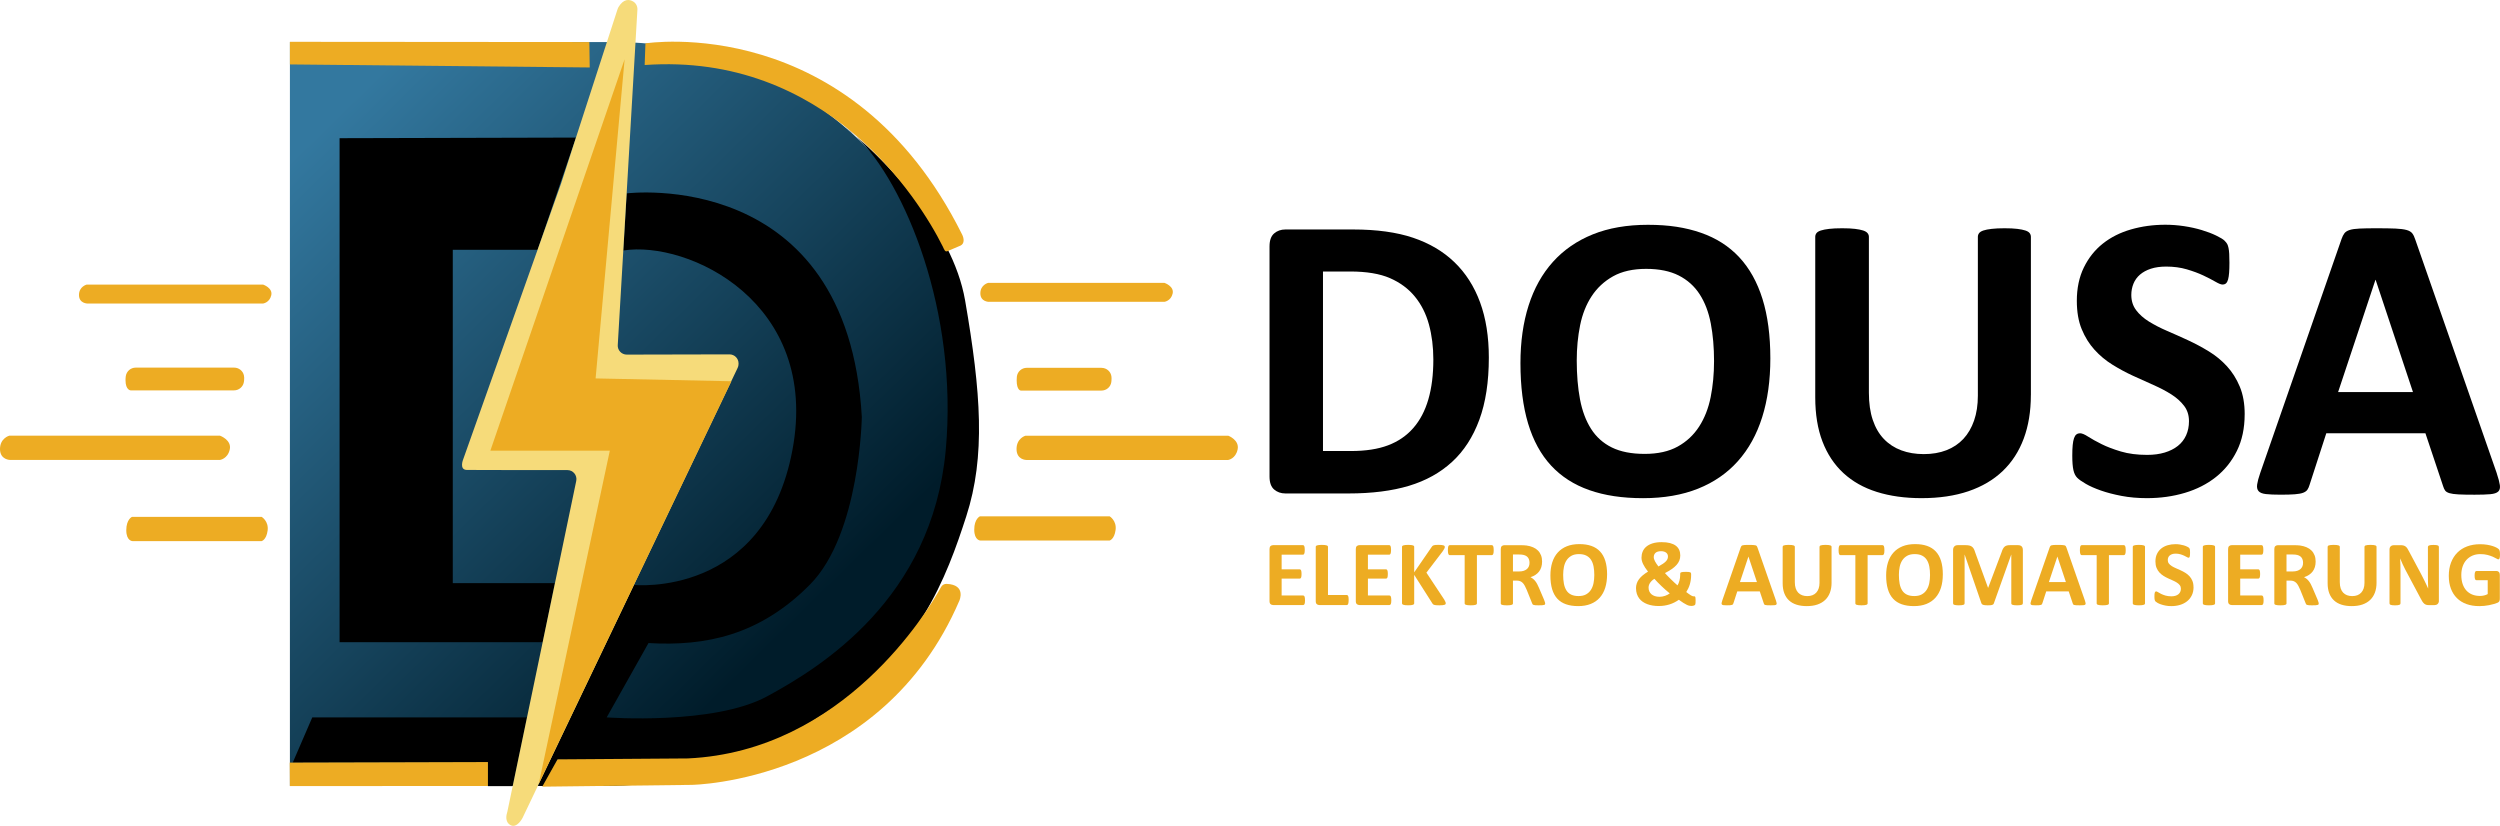 <?xml version="1.0" encoding="UTF-8"?>
<svg id="Ebene_2" data-name="Ebene 2" xmlns="http://www.w3.org/2000/svg" xmlns:xlink="http://www.w3.org/1999/xlink" viewBox="0 0 1461.41 482.76">
  <defs>
    <style>
      .cls-1 {
        fill: #f6db7a;
      }

      .cls-2 {
        fill: url(#Unbenannter_Verlauf_70);
      }

      .cls-3 {
        fill: #edac23;
      }
    </style>
    <linearGradient id="Unbenannter_Verlauf_70" data-name="Unbenannter Verlauf 70" x1="166.14" y1="97.09" x2="445.58" y2="382.62" gradientUnits="userSpaceOnUse">
      <stop offset="0" stop-color="#33789f"/>
      <stop offset="1" stop-color="#001c2a"/>
    </linearGradient>
  </defs>
  <g id="Ebene_1-2" data-name="Ebene 1">
    <g>
      <g>
        <path class="cls-2" d="M169.47,24.58h189.8c114.41,0,207.29,92.89,207.29,207.29v14.93c0,117.34-95.27,212.61-212.61,212.61h-184.48V24.58h0Z"/>
        <g>
          <g>
            <path class="cls-3" d="M578.07,176.44h102.59s3.82-.5,4.82-4.82c1-4.32-4.77-6.26-4.77-6.26h-103.09s-4.54,1.11-4.54,6.1,4.99,4.99,4.99,4.99Z"/>
            <path class="cls-3" d="M643.92,215.01h-43.7c-3,0-5.51,2.26-5.81,5.25-.06.62-.1,1.31-.1,2.07,0,5.99,2.46,5.99,2.46,5.99h47.09c2.89,0,5.39-2.1,5.77-4.96.04-.26.07-.53.09-.82.08-.86.07-1.64,0-2.35-.31-2.95-2.84-5.16-5.8-5.16Z"/>
            <path class="cls-3" d="M718,254.7h-118.54s-5.23,1.42-5.23,7.8,5.74,6.38,5.74,6.38h117.96s4.4-.64,5.54-6.17c1.15-5.53-5.48-8.02-5.48-8.02Z"/>
            <path class="cls-3" d="M648.63,301.81h-75.78s-3.34,1.42-3.34,7.8,3.67,6.38,3.67,6.38h75.41s2.81-.64,3.54-6.17c.73-5.53-3.5-8.02-3.5-8.02Z"/>
            <path class="cls-3" d="M152.94,302.14h-75.78s-3.34,1.42-3.34,7.8,3.67,6.38,3.67,6.38h75.41s2.81-.64,3.54-6.17c.73-5.53-3.5-8.02-3.5-8.02Z"/>
            <path class="cls-3" d="M134.32,262.71c1.19-5.53-5.7-8.02-5.7-8.02H5.43s-5.43,1.42-5.43,7.8,5.96,6.38,5.96,6.38h122.6s4.57-.64,5.76-6.17Z"/>
            <path class="cls-3" d="M153.8,166.35H50.71s-4.54,1.11-4.54,6.1,4.99,4.99,4.99,4.99h102.59s3.82-.5,4.82-4.82c1-4.32-4.77-6.26-4.77-6.26Z"/>
            <path class="cls-3" d="M136.79,228.2c2.81,0,5.24-1.99,5.75-4.76.06-.32.11-.66.15-1.03.13-1.11.07-2.08-.1-2.93-.55-2.69-2.97-4.58-5.72-4.58h-57.55c-2.9,0-5.37,2.12-5.79,4.99-.1.68-.16,1.46-.16,2.33,0,5.99,3.08,5.99,3.08,5.99h60.34Z"/>
          </g>
          <g>
            <polygon points="324.32 340.88 264.68 340.88 264.68 146.01 314.26 146.01 336.68 80.42 198.51 80.78 198.51 375.41 317.23 375.41 324.32 340.88"/>
            <path d="M564.16,175.61c-7.42-42.95-47.61-81.88-63.6-95.9,28.45,27.42,59.69,102.52,52.29,183.36-7.98,87.13-73.16,127.03-104.42,143.99-31.26,16.96-93.78,12.3-93.78,12.3l24.44-43.45c33.59,2,65.18-4.66,94.44-34.25s30.26-97.93,30.26-97.93c-8.31-146.82-137.42-130.69-137.42-130.69l-2,33.39c37.66-5.96,115.14,30.07,98.85,116.69-16.29,86.63-92.61,78.81-92.61,78.81l-48.77,101.98-7.48,15.52h3.02l8.54-15.52c77.68,4.6,104.22,5.38,157.43-27.55,53.21-32.92,70.17-79.48,81.5-114.56,11.33-35.08,8.62-72.33-.69-126.2Z"/>
            <path d="M500.57,79.7c-2.21-2.13-4.41-3.99-6.57-5.52,0,0,2.5,1.96,6.57,5.52Z"/>
            <polygon points="171.1 445.85 285.22 445.48 285.22 459.53 299.67 459.53 308.03 419.35 182.55 419.35 171.1 445.85"/>
          </g>
          <g>
            <path class="cls-3" d="M553.36,341.31c-1.35-.06-2.62.67-3.27,1.86-7.42,13.6-56.87,95.97-148.01,100.18l-76.15.55-8.95,15.96,87.34-1.05s110.85-1.33,156.52-107.74c0,0,4.14-9.26-7.47-9.76Z"/>
            <path class="cls-3" d="M562.42,137.09C497.28,6.17,377.3,25.35,377.3,25.35l-.45,12.66c106.04-7.53,160.07,77.65,174.25,106.08.94,1.88,1.26,3.58,3.11,2.58l7.4-3.16c2.27-1.22,1.95-4.12.81-6.43Z"/>
            <polygon class="cls-3" points="344.51 24.58 169.47 24.44 169.47 37.66 344.73 39.44 344.51 24.58"/>
            <path class="cls-3" d="M169.47,459.52l115.75-.07v-13.97c.36,0-95.72.27-115.86.31"/>
          </g>
          <path class="cls-1" d="M361.12,201.71l11.49-196.05c.11-1.95-.83-3.84-2.52-4.81-2.23-1.28-5.52-1.74-8.57,3.33-.2.33-.35.69-.47,1.05l-33.08,102.1-57.22,161.23s-2.49,6.07,2.16,6.15c3.71.07,43.01.08,58.78.08,3.35,0,5.85,3.08,5.16,6.35l-40.25,193.29c-.04.21-.09.41-.16.61-.34,1.03-1.51,5.29,1.91,7.25,3.91,2.24,7.15-4.24,7.15-4.24l125.71-263.01c.34-.71.52-1.49.52-2.28v-.33c0-2.92-2.37-5.28-5.29-5.28l-60.05.14c-3.04,0-5.46-2.55-5.28-5.59Z"/>
          <polygon class="cls-3" points="365.13 34.65 286.65 263.44 356.48 263.44 314.94 458.17 427.55 222.86 348.17 221.21 365.13 34.65"/>
        </g>
      </g>
      <g>
        <path d="M870.32,209.04c0,14.15-1.85,26.26-5.55,36.31-3.7,10.06-9,18.27-15.92,24.63-6.92,6.36-15.32,11.03-25.22,14.01-9.9,2.98-21.68,4.47-35.36,4.47h-36.85c-2.62,0-4.83-.78-6.62-2.33-1.79-1.55-2.68-4.07-2.68-7.57v-134.52c0-3.5.89-6.02,2.68-7.57,1.79-1.55,3.99-2.33,6.62-2.33h39.59c13.75,0,25.42,1.61,35,4.83,9.58,3.22,17.65,7.99,24.21,14.31,6.56,6.32,11.55,14.13,14.97,23.43,3.42,9.3,5.13,20.08,5.13,32.32ZM837.88,210.11c0-7.31-.86-14.11-2.56-20.39-1.71-6.28-4.45-11.73-8.23-16.34-3.78-4.61-8.63-8.21-14.55-10.79-5.92-2.58-13.7-3.88-23.31-3.88h-15.86v104.94h16.34c8.59,0,15.82-1.11,21.7-3.34,5.88-2.22,10.79-5.58,14.73-10.08,3.94-4.49,6.88-10.08,8.82-16.76,1.95-6.68,2.92-14.47,2.92-23.37Z"/>
        <path d="M1034.88,209.52c0,12.8-1.59,24.25-4.77,34.34-3.18,10.1-7.91,18.66-14.19,25.7-6.28,7.04-14.05,12.4-23.31,16.1-9.26,3.7-19.97,5.55-32.14,5.55s-22.48-1.57-31.42-4.71c-8.94-3.14-16.4-7.93-22.36-14.37-5.96-6.44-10.43-14.63-13.42-24.57-2.98-9.94-4.47-21.7-4.47-35.3,0-12.48,1.59-23.71,4.77-33.69,3.18-9.98,7.91-18.46,14.19-25.46,6.28-6.99,14.05-12.36,23.31-16.1,9.26-3.74,20.01-5.6,32.26-5.6s22,1.55,30.95,4.65c8.94,3.1,16.42,7.87,22.42,14.31,6,6.44,10.53,14.57,13.59,24.39,3.06,9.82,4.59,21.41,4.59,34.76ZM1001.97,211.19c0-8.11-.64-15.48-1.91-22.12-1.27-6.64-3.44-12.32-6.5-17.05-3.06-4.73-7.14-8.39-12.22-10.97-5.09-2.58-11.45-3.88-19.08-3.88s-14.15,1.45-19.32,4.35c-5.17,2.9-9.34,6.78-12.52,11.63-3.18,4.85-5.43,10.51-6.74,16.99-1.31,6.48-1.97,13.34-1.97,20.57,0,8.43.64,16,1.91,22.72,1.27,6.72,3.42,12.46,6.44,17.23,3.02,4.77,7.08,8.41,12.16,10.91,5.09,2.5,11.49,3.76,19.2,3.76s14.15-1.43,19.32-4.29c5.17-2.86,9.34-6.76,12.52-11.69,3.18-4.93,5.43-10.67,6.74-17.23s1.97-13.53,1.97-20.93Z"/>
        <path d="M1187.17,230.98c0,9.46-1.39,17.93-4.17,25.4-2.78,7.47-6.88,13.79-12.28,18.96-5.41,5.17-12.09,9.1-20.03,11.81-7.95,2.7-17.09,4.05-27.43,4.05-9.7,0-18.41-1.21-26.12-3.64-7.71-2.42-14.23-6.1-19.56-11.03-5.33-4.93-9.4-11.07-12.22-18.42-2.82-7.35-4.23-15.96-4.23-25.82v-93.85c0-.79.24-1.51.72-2.15.48-.64,1.33-1.15,2.56-1.55,1.23-.4,2.84-.72,4.83-.95,1.99-.24,4.53-.36,7.63-.36s5.52.12,7.51.36c1.99.24,3.58.56,4.77.95,1.19.4,2.05.91,2.56,1.55.52.64.78,1.35.78,2.15v91.11c0,6.12.75,11.43,2.27,15.92,1.51,4.49,3.68,8.21,6.5,11.15,2.82,2.94,6.2,5.15,10.14,6.62,3.94,1.47,8.33,2.21,13.18,2.21s9.34-.75,13.24-2.27c3.89-1.51,7.19-3.72,9.9-6.62,2.7-2.9,4.79-6.48,6.26-10.73,1.47-4.25,2.21-9.08,2.21-14.49v-92.9c0-.79.24-1.51.72-2.15.48-.64,1.31-1.15,2.5-1.55,1.19-.4,2.8-.72,4.83-.95,2.03-.24,4.55-.36,7.57-.36s5.5.12,7.45.36c1.95.24,3.52.56,4.71.95,1.19.4,2.03.91,2.5,1.55.48.64.72,1.35.72,2.15v92.54Z"/>
        <path d="M1312.15,242.19c0,8.11-1.51,15.23-4.53,21.35-3.02,6.12-7.12,11.23-12.28,15.32-5.17,4.1-11.21,7.18-18.13,9.24-6.92,2.07-14.31,3.1-22.18,3.1-5.33,0-10.28-.44-14.85-1.31-4.57-.88-8.61-1.93-12.1-3.16-3.5-1.23-6.42-2.52-8.76-3.88-2.35-1.35-4.04-2.54-5.07-3.58-1.03-1.03-1.77-2.52-2.21-4.47-.44-1.95-.66-4.75-.66-8.41,0-2.46.08-4.53.24-6.2.16-1.67.42-3.02.78-4.05.36-1.03.83-1.77,1.43-2.21.6-.44,1.29-.66,2.09-.66,1.11,0,2.68.66,4.71,1.97,2.03,1.31,4.63,2.76,7.81,4.35,3.18,1.59,6.98,3.04,11.39,4.35,4.41,1.31,9.52,1.97,15.32,1.97,3.82,0,7.23-.46,10.26-1.37,3.02-.91,5.58-2.21,7.69-3.88,2.11-1.67,3.71-3.74,4.83-6.2,1.11-2.46,1.67-5.21,1.67-8.23,0-3.5-.95-6.5-2.86-9-1.91-2.5-4.39-4.73-7.45-6.68-3.06-1.95-6.54-3.77-10.43-5.49-3.9-1.71-7.91-3.52-12.04-5.43-4.13-1.91-8.15-4.07-12.04-6.5-3.9-2.42-7.37-5.33-10.43-8.71-3.06-3.38-5.55-7.37-7.45-11.99-1.91-4.61-2.86-10.14-2.86-16.58,0-7.39,1.37-13.89,4.11-19.5,2.74-5.6,6.44-10.26,11.09-13.95,4.65-3.7,10.14-6.46,16.46-8.29,6.32-1.83,13.02-2.74,20.09-2.74,3.66,0,7.31.28,10.97.83,3.66.56,7.08,1.31,10.26,2.27,3.18.95,6,2.03,8.47,3.22,2.46,1.19,4.09,2.19,4.89,2.98.79.8,1.33,1.47,1.61,2.03.28.56.52,1.29.72,2.21.2.92.34,2.07.42,3.46.08,1.39.12,3.12.12,5.19,0,2.31-.06,4.25-.18,5.84-.12,1.59-.32,2.9-.6,3.94-.28,1.03-.68,1.79-1.19,2.27-.52.48-1.21.72-2.09.72s-2.27-.56-4.17-1.67c-1.91-1.11-4.25-2.33-7.04-3.64-2.78-1.31-6-2.5-9.66-3.58-3.66-1.07-7.67-1.61-12.04-1.61-3.42,0-6.4.42-8.94,1.25-2.55.83-4.67,1.99-6.38,3.46-1.71,1.47-2.98,3.24-3.82,5.31-.83,2.07-1.25,4.25-1.25,6.56,0,3.42.93,6.38,2.8,8.88,1.87,2.5,4.37,4.73,7.51,6.68,3.14,1.95,6.7,3.78,10.67,5.49,3.97,1.71,8.03,3.52,12.16,5.43,4.13,1.91,8.19,4.08,12.16,6.5,3.98,2.43,7.51,5.33,10.61,8.71,3.1,3.38,5.6,7.35,7.51,11.93,1.91,4.57,2.86,9.96,2.86,16.16Z"/>
        <path d="M1459.54,276.78c.95,2.86,1.55,5.13,1.79,6.8.24,1.67-.08,2.92-.95,3.76-.88.83-2.43,1.35-4.65,1.55-2.23.2-5.29.3-9.18.3s-7.21-.06-9.48-.18-3.99-.36-5.19-.72c-1.19-.36-2.03-.85-2.5-1.49-.48-.64-.88-1.47-1.19-2.5l-10.37-31.01h-57.96l-9.78,30.17c-.32,1.11-.74,2.05-1.25,2.8-.52.76-1.35,1.35-2.5,1.79-1.15.44-2.78.73-4.89.89-2.11.16-4.87.24-8.29.24-3.66,0-6.52-.12-8.59-.36-2.07-.24-3.5-.81-4.29-1.73-.8-.91-1.07-2.21-.83-3.88.24-1.67.83-3.89,1.79-6.68l47.58-136.9c.48-1.35,1.03-2.44,1.67-3.28.64-.83,1.65-1.47,3.04-1.91,1.39-.44,3.32-.72,5.78-.83,2.46-.12,5.72-.18,9.78-.18,4.69,0,8.43.06,11.21.18,2.78.12,4.95.4,6.5.83,1.55.44,2.66,1.09,3.34,1.97.67.88,1.25,2.07,1.73,3.58l47.7,136.78ZM1388.71,163.61h-.12l-21.82,65.59h43.77l-21.82-65.59Z"/>
      </g>
      <g>
        <path class="cls-3" d="M762.87,350.9c0,.52-.02.96-.07,1.31s-.11.64-.2.85-.2.37-.34.47-.28.15-.45.15h-17.58c-.6,0-1.1-.18-1.5-.53s-.61-.92-.61-1.72v-30.51c0-.79.2-1.37.61-1.72s.91-.53,1.5-.53h17.47c.16,0,.31.05.43.14s.23.25.32.47.16.51.2.87.07.8.07,1.34c0,.5-.02.93-.07,1.28s-.11.64-.2.85-.2.37-.32.47-.27.15-.43.15h-12.5v8.55h10.58c.16,0,.31.05.45.15s.25.25.34.46.16.49.2.84.07.78.07,1.28-.02.96-.07,1.3-.11.62-.2.82-.2.36-.34.45-.28.14-.45.14h-10.58v9.87h12.6c.16,0,.31.05.45.15s.25.26.34.47.16.5.2.85.07.79.07,1.31Z"/>
        <path class="cls-3" d="M788.37,350.71c0,.54-.02,1-.07,1.37s-.11.68-.2.92-.2.42-.34.53-.29.16-.47.16h-16.04c-.6,0-1.1-.18-1.5-.53s-.61-.92-.61-1.72v-31.78c0-.18.06-.34.18-.49s.31-.26.58-.35.64-.16,1.1-.22,1.03-.08,1.72-.08,1.28.03,1.73.08.81.13,1.08.22.46.21.58.35.18.31.18.49v28.16h11.01c.18,0,.34.05.47.15s.25.26.34.49.16.52.2.89.07.82.07,1.37Z"/>
        <path class="cls-3" d="M813.31,350.9c0,.52-.02.96-.07,1.31s-.11.64-.2.85-.2.37-.34.47-.28.15-.45.15h-17.58c-.6,0-1.1-.18-1.5-.53s-.61-.92-.61-1.72v-30.51c0-.79.2-1.37.61-1.72s.91-.53,1.5-.53h17.47c.16,0,.31.05.43.14s.23.25.32.47.16.51.2.87.07.8.07,1.34c0,.5-.02.93-.07,1.28s-.11.64-.2.85-.2.37-.32.47-.27.15-.43.15h-12.5v8.55h10.58c.16,0,.31.05.45.15s.25.25.34.46.16.49.2.84.07.78.07,1.28-.02.96-.07,1.3-.11.62-.2.82-.2.36-.34.45-.28.14-.45.14h-10.58v9.87h12.6c.16,0,.31.05.45.15s.25.26.34.47.16.5.2.85.07.79.07,1.31Z"/>
        <path class="cls-3" d="M845.15,352.63c0,.2-.05.37-.15.53s-.29.28-.57.38-.66.18-1.15.23-1.1.08-1.84.08c-1.17,0-2.02-.05-2.53-.14s-.88-.23-1.11-.41-.4-.4-.53-.65l-10.58-16.61v16.61c0,.2-.05.37-.16.51s-.3.27-.57.37-.63.18-1.08.23-1.03.08-1.73.08-1.26-.03-1.72-.08-.82-.13-1.1-.23-.46-.22-.58-.37-.18-.32-.18-.51v-32.97c0-.2.06-.37.18-.51s.31-.26.58-.35.64-.16,1.1-.22,1.03-.08,1.72-.08,1.28.03,1.73.08.81.13,1.08.22.46.21.57.35.16.32.16.51v14.9l10.25-14.88c.13-.23.28-.43.46-.58s.41-.27.7-.37.66-.15,1.11-.19,1.03-.05,1.73-.05,1.32.03,1.79.08.84.13,1.12.23.47.22.58.37.16.31.16.49c0,.31-.08.62-.24.95s-.47.84-.92,1.54l-9.6,12.58,10.47,15.82c.4.74.64,1.23.72,1.47s.12.44.12.58Z"/>
        <path class="cls-3" d="M873.17,321.61c0,.52-.02.97-.07,1.34s-.11.67-.2.89-.2.39-.34.5-.28.16-.45.16h-8.76v28.21c0,.18-.06.34-.18.49s-.31.26-.58.35-.64.16-1.1.22-1.03.08-1.72.08-1.26-.03-1.72-.08-.82-.13-1.1-.22-.46-.21-.58-.35-.18-.31-.18-.49v-28.21h-8.76c-.18,0-.33-.05-.46-.16s-.23-.27-.32-.5-.16-.52-.2-.89-.07-.82-.07-1.34.02-1,.07-1.38.11-.68.2-.91.2-.39.32-.49.28-.15.46-.15h24.67c.16,0,.31.05.45.15s.25.26.34.49.16.53.2.91.07.84.07,1.38Z"/>
        <path class="cls-3" d="M903.27,352.77c0,.2-.04.37-.11.5s-.24.25-.51.34-.67.15-1.19.19-1.24.05-2.14.05c-.76,0-1.36-.02-1.81-.05s-.81-.1-1.07-.2-.45-.23-.55-.38-.2-.34-.27-.55l-3.14-7.82c-.38-.88-.75-1.67-1.11-2.35s-.76-1.26-1.2-1.72-.95-.81-1.53-1.04-1.24-.35-2-.35h-2.22v13.33c0,.18-.06.34-.18.49s-.31.26-.58.35-.63.16-1.08.22-1.03.08-1.73.08-1.26-.03-1.72-.08-.82-.13-1.1-.22-.46-.21-.57-.35-.16-.31-.16-.49v-31.78c0-.79.2-1.37.61-1.72s.91-.53,1.5-.53h9.06c.92,0,1.68.02,2.27.05s1.14.08,1.62.14c1.41.2,2.67.54,3.8,1.03s2.08,1.12,2.87,1.91,1.38,1.71,1.8,2.79.62,2.3.62,3.69c0,1.17-.15,2.24-.45,3.21s-.73,1.83-1.31,2.58-1.29,1.42-2.14,1.97-1.81,1.01-2.89,1.35c.52.25,1.01.56,1.47.92s.89.8,1.3,1.31.79,1.1,1.15,1.76.71,1.4,1.05,2.23l2.95,6.9c.27.69.45,1.19.54,1.5s.14.56.14.74ZM894.1,329.02c0-1.15-.26-2.13-.78-2.92s-1.38-1.35-2.57-1.68c-.36-.09-.77-.16-1.23-.22s-1.1-.08-1.91-.08h-3.19v9.93h3.62c1.01,0,1.89-.12,2.65-.37s1.39-.59,1.89-1.03.88-.97,1.14-1.58.38-1.3.38-2.06Z"/>
        <path class="cls-3" d="M939.44,335.78c0,2.9-.36,5.5-1.08,7.79s-1.79,4.23-3.22,5.83-3.19,2.81-5.29,3.65-4.53,1.26-7.29,1.26-5.1-.36-7.13-1.07-3.72-1.8-5.07-3.26-2.37-3.32-3.04-5.57-1.01-4.92-1.01-8.01c0-2.83.36-5.38,1.08-7.64s1.79-4.19,3.22-5.77,3.19-2.8,5.29-3.65,4.54-1.27,7.32-1.27,4.99.35,7.02,1.05,3.72,1.79,5.09,3.25,2.39,3.3,3.08,5.53,1.04,4.86,1.04,7.88ZM931.97,336.16c0-1.84-.14-3.51-.43-5.02s-.78-2.79-1.47-3.87-1.62-1.9-2.77-2.49-2.6-.88-4.33-.88-3.21.33-4.38.99-2.12,1.54-2.84,2.64-1.23,2.38-1.53,3.85-.45,3.02-.45,4.67c0,1.91.14,3.63.43,5.15s.78,2.83,1.46,3.91,1.6,1.91,2.76,2.47,2.61.85,4.35.85,3.21-.32,4.38-.97,2.12-1.53,2.84-2.65,1.23-2.42,1.53-3.91.45-3.07.45-4.75Z"/>
        <path class="cls-3" d="M956.34,343.92c0-1.01.15-1.96.45-2.85s.74-1.74,1.34-2.53,1.33-1.55,2.2-2.27,1.89-1.42,3.04-2.11c-.65-.83-1.21-1.61-1.69-2.34s-.87-1.43-1.19-2.1-.55-1.3-.7-1.91-.23-1.2-.23-1.8c0-1.26.23-2.45.68-3.56s1.15-2.07,2.11-2.88,2.17-1.46,3.65-1.93,3.25-.72,5.33-.72c1.89,0,3.53.18,4.9.54s2.5.87,3.38,1.53,1.54,1.47,1.97,2.43.65,2.05.65,3.26c0,1.08-.18,2.08-.55,3s-.93,1.79-1.68,2.62-1.68,1.63-2.8,2.39-2.43,1.54-3.92,2.31c.49.56,1.03,1.15,1.64,1.77s1.23,1.24,1.87,1.87,1.28,1.24,1.93,1.85,1.28,1.18,1.89,1.7c.23-.36.45-.78.64-1.24s.35-.96.49-1.49.24-1.05.32-1.6.12-1.07.12-1.6v-.84c0-.2.04-.37.11-.51s.22-.26.45-.35.55-.16.97-.2.97-.07,1.64-.07c.63,0,1.15.01,1.57.04s.74.09.99.18.41.21.51.37.15.35.15.58v.87c0,.87-.06,1.74-.19,2.62s-.31,1.74-.55,2.58-.55,1.64-.91,2.41-.76,1.48-1.19,2.15c.63.49,1.18.89,1.64,1.22s.85.58,1.18.77.6.32.81.39.4.11.54.11h.55c.17,0,.31.06.42.19s.19.35.24.68.08.8.08,1.43c0,.67-.01,1.19-.04,1.57s-.07.66-.14.84-.17.33-.32.45-.41.23-.77.32-.79.15-1.3.15c-.4,0-.81-.05-1.23-.15s-.92-.29-1.47-.57-1.21-.65-1.95-1.11-1.6-1.05-2.57-1.77c-.85.58-1.72,1.1-2.62,1.56s-1.84.84-2.83,1.15-2,.54-3.04.7-2.16.24-3.35.24-2.32-.09-3.44-.27-2.17-.46-3.15-.82-1.88-.83-2.69-1.39-1.51-1.22-2.08-1.99-1.03-1.64-1.35-2.62-.49-2.07-.49-3.26ZM963.7,343.55c0,.78.14,1.49.43,2.14s.7,1.21,1.24,1.68,1.21.83,2.02,1.1,1.73.39,2.77.39c.54,0,1.08-.05,1.61-.15s1.05-.23,1.57-.41,1-.38,1.46-.62.89-.51,1.28-.8c-.81-.65-1.63-1.34-2.45-2.07s-1.62-1.47-2.39-2.2-1.52-1.47-2.23-2.2-1.35-1.42-1.91-2.07c-.63.4-1.16.81-1.58,1.23s-.77.85-1.04,1.28-.47.87-.6,1.33-.19.91-.19,1.38ZM966.73,325.67c0,.38.06.77.19,1.18s.3.83.53,1.27.51.91.85,1.41.73,1.03,1.16,1.61c1.06-.58,1.95-1.11,2.66-1.6s1.28-.96,1.72-1.42.74-.92.92-1.38.27-.93.27-1.42c0-.43-.08-.84-.24-1.22s-.41-.71-.76-.99-.77-.5-1.27-.66-1.1-.24-1.79-.24c-.76,0-1.4.09-1.93.26s-.97.41-1.31.73-.6.69-.76,1.11-.24.88-.24,1.37Z"/>
        <path class="cls-3" d="M1038.16,351.04c.22.65.35,1.16.41,1.54s-.02.66-.22.85-.55.31-1.05.35-1.2.07-2.08.07-1.64-.01-2.15-.04-.91-.08-1.18-.16-.46-.19-.57-.34-.2-.33-.27-.57l-2.35-7.03h-13.15l-2.22,6.84c-.07.25-.17.46-.28.64s-.31.31-.57.41-.63.17-1.11.2-1.1.05-1.88.05c-.83,0-1.48-.03-1.95-.08s-.79-.18-.97-.39-.24-.5-.19-.88.19-.88.41-1.51l10.79-31.05c.11-.31.23-.55.38-.74s.37-.33.69-.43.75-.16,1.31-.19,1.3-.04,2.22-.04c1.06,0,1.91.01,2.54.04s1.12.09,1.47.19.6.25.76.45.28.47.39.81l10.82,31.02ZM1022.09,325.37h-.03l-4.95,14.88h9.93l-4.95-14.88Z"/>
        <path class="cls-3" d="M1070.67,340.65c0,2.15-.32,4.07-.95,5.76s-1.56,3.13-2.79,4.3-2.74,2.06-4.54,2.68-3.88.92-6.22.92c-2.2,0-4.17-.27-5.92-.82s-3.23-1.38-4.44-2.5-2.13-2.51-2.77-4.18c-.64-1.67-.96-3.62-.96-5.86v-21.29c0-.18.05-.34.16-.49s.3-.26.58-.35.64-.16,1.1-.22,1.03-.08,1.73-.08,1.25.03,1.7.08.81.13,1.08.22.46.21.58.35.18.31.18.49v20.66c0,1.39.17,2.59.51,3.61s.83,1.86,1.47,2.53,1.41,1.17,2.3,1.5,1.89.5,2.99.5,2.12-.17,3-.51,1.63-.84,2.24-1.5,1.09-1.47,1.42-2.43.5-2.06.5-3.29v-21.07c0-.18.05-.34.16-.49s.3-.26.57-.35.64-.16,1.1-.22,1.03-.08,1.72-.08,1.25.03,1.69.08.8.13,1.07.22.46.21.57.35.16.31.16.49v20.99Z"/>
        <path class="cls-3" d="M1101.56,321.61c0,.52-.02.97-.07,1.34s-.11.67-.2.89-.2.39-.34.5-.28.16-.45.16h-8.76v28.21c0,.18-.06.34-.18.49s-.31.26-.58.35-.64.16-1.1.22-1.03.08-1.72.08-1.26-.03-1.72-.08-.82-.13-1.1-.22-.46-.21-.58-.35-.18-.31-.18-.49v-28.21h-8.76c-.18,0-.33-.05-.46-.16s-.23-.27-.32-.5-.16-.52-.2-.89-.07-.82-.07-1.34.02-1,.07-1.38.11-.68.2-.91.2-.39.32-.49.28-.15.46-.15h24.67c.16,0,.31.05.45.15s.25.26.34.49.16.53.2.91.07.84.07,1.38Z"/>
        <path class="cls-3" d="M1135.7,335.78c0,2.9-.36,5.5-1.08,7.79-.72,2.29-1.79,4.23-3.22,5.83s-3.19,2.81-5.29,3.65-4.53,1.26-7.29,1.26-5.1-.36-7.13-1.07-3.72-1.8-5.07-3.26c-1.35-1.46-2.37-3.32-3.04-5.57s-1.01-4.92-1.01-8.01c0-2.83.36-5.38,1.08-7.64s1.79-4.19,3.22-5.77,3.19-2.8,5.29-3.65,4.54-1.27,7.32-1.27,4.99.35,7.02,1.05,3.72,1.79,5.09,3.25,2.39,3.3,3.08,5.53,1.04,4.86,1.04,7.88ZM1128.23,336.16c0-1.84-.14-3.51-.43-5.02s-.78-2.79-1.47-3.87-1.62-1.9-2.77-2.49-2.6-.88-4.33-.88-3.21.33-4.38.99-2.12,1.54-2.84,2.64-1.23,2.38-1.53,3.85-.45,3.02-.45,4.67c0,1.91.14,3.63.43,5.15s.78,2.83,1.46,3.91,1.6,1.91,2.76,2.47,2.61.85,4.35.85,3.21-.32,4.38-.97,2.12-1.53,2.84-2.65,1.23-2.42,1.53-3.91.45-3.07.45-4.75Z"/>
        <path class="cls-3" d="M1182.46,352.71c0,.18-.05.34-.15.49s-.28.26-.54.35-.61.16-1.04.22-.98.08-1.65.08-1.19-.03-1.62-.08-.78-.13-1.03-.22-.43-.21-.54-.35-.16-.31-.16-.49v-28.48h-.05l-10.14,28.45c-.07.23-.19.43-.35.58s-.38.27-.66.37-.64.15-1.07.18-.96.04-1.57.04-1.14-.02-1.57-.07-.79-.12-1.07-.22-.5-.22-.66-.37-.27-.32-.32-.51l-9.79-28.45h-.05v28.48c0,.18-.05.34-.15.49s-.28.26-.55.35-.62.16-1.04.22-.97.08-1.64.08-1.19-.03-1.62-.08-.78-.13-1.04-.22-.44-.21-.54-.35-.15-.31-.15-.49v-31.19c0-.92.24-1.62.73-2.11s1.14-.73,1.95-.73h4.65c.83,0,1.54.07,2.14.2s1.11.36,1.54.68.79.73,1.08,1.24.54,1.15.76,1.91l7.57,20.85h.11l7.84-20.8c.23-.76.49-1.4.77-1.92s.6-.95.97-1.27.81-.55,1.31-.69,1.09-.2,1.76-.2h4.79c.49,0,.91.06,1.26.19s.64.31.87.55.4.54.51.89.18.75.18,1.2v31.19Z"/>
        <path class="cls-3" d="M1218.76,351.04c.22.65.35,1.16.41,1.54s-.02.66-.22.85-.55.31-1.05.35-1.2.07-2.08.07-1.64-.01-2.15-.04-.91-.08-1.18-.16-.46-.19-.57-.34-.2-.33-.27-.57l-2.35-7.03h-13.15l-2.22,6.84c-.07.25-.17.46-.28.64s-.31.31-.57.41-.63.17-1.11.2-1.1.05-1.88.05c-.83,0-1.48-.03-1.95-.08s-.79-.18-.97-.39-.24-.5-.19-.88.19-.88.41-1.51l10.79-31.05c.11-.31.23-.55.38-.74s.37-.33.69-.43.75-.16,1.31-.19,1.3-.04,2.22-.04c1.06,0,1.91.01,2.54.04s1.12.09,1.47.19.6.25.76.45.28.47.39.81l10.82,31.02ZM1202.69,325.37h-.03l-4.95,14.88h9.93l-4.95-14.88Z"/>
        <path class="cls-3" d="M1242.62,321.61c0,.52-.02.97-.07,1.34s-.11.67-.2.89-.2.39-.34.5-.28.16-.45.16h-8.76v28.21c0,.18-.06.34-.18.49s-.31.26-.58.35-.64.16-1.1.22-1.03.08-1.72.08-1.26-.03-1.72-.08-.82-.13-1.1-.22-.46-.21-.58-.35-.18-.31-.18-.49v-28.21h-8.76c-.18,0-.33-.05-.46-.16s-.23-.27-.32-.5-.16-.52-.2-.89-.07-.82-.07-1.34.02-1,.07-1.38.11-.68.2-.91.2-.39.32-.49.28-.15.46-.15h24.67c.16,0,.31.05.45.15s.25.26.34.49.16.53.2.91.07.84.07,1.38Z"/>
        <path class="cls-3" d="M1253.9,352.71c0,.18-.06.34-.18.49s-.31.26-.58.35-.63.16-1.08.22-1.03.08-1.73.08-1.26-.03-1.72-.08-.82-.13-1.1-.22-.46-.21-.58-.35-.18-.31-.18-.49v-33.05c0-.18.06-.34.18-.49s.32-.26.6-.35.64-.16,1.1-.22,1.02-.08,1.7-.08,1.28.03,1.73.08.81.13,1.08.22.46.21.58.35.18.31.18.49v33.05Z"/>
        <path class="cls-3" d="M1282.27,343.19c0,1.84-.34,3.45-1.03,4.84s-1.61,2.55-2.79,3.48-2.54,1.63-4.11,2.1-3.25.7-5.03.7c-1.21,0-2.33-.1-3.37-.3s-1.95-.44-2.75-.72-1.46-.57-1.99-.88-.92-.58-1.15-.81-.4-.57-.5-1.01-.15-1.08-.15-1.91c0-.56.02-1.03.05-1.41s.09-.69.18-.92.19-.4.32-.5.29-.15.47-.15c.25,0,.61.15,1.07.45s1.05.63,1.77.99,1.58.69,2.58.99,2.16.45,3.48.45c.87,0,1.64-.1,2.33-.31s1.27-.5,1.74-.88.84-.85,1.1-1.41.38-1.18.38-1.87c0-.79-.22-1.47-.65-2.04s-1-1.07-1.69-1.51-1.48-.86-2.37-1.24-1.79-.8-2.73-1.23-1.85-.92-2.73-1.47-1.67-1.21-2.37-1.97-1.26-1.67-1.69-2.72-.65-2.3-.65-3.76c0-1.68.31-3.15.93-4.42s1.46-2.33,2.52-3.16,2.3-1.47,3.73-1.88,2.95-.62,4.56-.62c.83,0,1.66.06,2.49.19s1.6.3,2.33.51,1.36.46,1.92.73.93.5,1.11.68.3.33.37.46.12.29.16.5.08.47.09.78.03.71.03,1.18c0,.52-.01.96-.04,1.33s-.07.66-.14.89-.15.41-.27.51-.27.16-.47.16-.51-.13-.95-.38-.96-.53-1.6-.82-1.36-.57-2.19-.81-1.74-.37-2.73-.37c-.78,0-1.45.09-2.03.28s-1.06.45-1.45.78-.68.73-.87,1.2-.28.96-.28,1.49c0,.78.21,1.45.64,2.02s.99,1.07,1.7,1.51,1.52.86,2.42,1.24,1.82.8,2.76,1.23,1.86.92,2.76,1.47,1.7,1.21,2.41,1.97,1.27,1.67,1.7,2.7.65,2.26.65,3.66Z"/>
        <path class="cls-3" d="M1294.85,352.71c0,.18-.06.34-.18.49s-.31.26-.58.35-.63.16-1.08.22-1.03.08-1.73.08-1.26-.03-1.72-.08-.82-.13-1.1-.22-.46-.21-.58-.35-.18-.31-.18-.49v-33.05c0-.18.06-.34.18-.49s.32-.26.6-.35.64-.16,1.1-.22,1.02-.08,1.7-.08,1.28.03,1.73.08.81.13,1.08.22.46.21.58.35.18.31.18.49v33.05Z"/>
        <path class="cls-3" d="M1323.22,350.9c0,.52-.02.96-.07,1.31s-.11.64-.2.85-.2.37-.34.47-.28.15-.45.15h-17.58c-.6,0-1.1-.18-1.5-.53s-.61-.92-.61-1.72v-30.51c0-.79.2-1.37.61-1.72s.91-.53,1.5-.53h17.47c.16,0,.31.05.43.14s.23.25.32.47.16.51.2.87.07.8.07,1.34c0,.5-.02.93-.07,1.28s-.11.64-.2.85-.2.37-.32.47-.27.15-.43.15h-12.5v8.55h10.58c.16,0,.31.05.45.15s.25.25.34.46.16.49.2.84.07.78.07,1.28-.02.96-.07,1.3-.11.62-.2.82-.2.36-.34.45-.28.14-.45.14h-10.58v9.87h12.6c.16,0,.31.05.45.15s.25.26.34.47.16.5.2.85.07.79.07,1.31Z"/>
        <path class="cls-3" d="M1355.46,352.77c0,.2-.04.37-.11.5s-.24.25-.51.34-.67.15-1.19.19-1.24.05-2.14.05c-.76,0-1.36-.02-1.81-.05s-.81-.1-1.07-.2-.45-.23-.55-.38-.2-.34-.27-.55l-3.14-7.82c-.38-.88-.75-1.67-1.11-2.35s-.76-1.26-1.2-1.72-.95-.81-1.53-1.04-1.24-.35-2-.35h-2.22v13.33c0,.18-.06.34-.18.49s-.31.26-.58.35-.63.16-1.08.22-1.03.08-1.73.08-1.26-.03-1.72-.08-.82-.13-1.1-.22-.46-.21-.57-.35-.16-.31-.16-.49v-31.78c0-.79.2-1.37.61-1.72s.91-.53,1.5-.53h9.06c.92,0,1.68.02,2.27.05s1.14.08,1.62.14c1.41.2,2.67.54,3.8,1.03s2.08,1.12,2.87,1.91,1.38,1.71,1.8,2.79.62,2.3.62,3.69c0,1.17-.15,2.24-.45,3.21s-.73,1.83-1.31,2.58-1.29,1.42-2.14,1.97-1.81,1.01-2.89,1.35c.52.25,1.01.56,1.47.92s.89.8,1.3,1.31.79,1.1,1.15,1.76.71,1.4,1.05,2.23l2.95,6.9c.27.69.45,1.19.54,1.5s.14.56.14.74ZM1346.29,329.02c0-1.15-.26-2.13-.78-2.92s-1.38-1.35-2.57-1.68c-.36-.09-.77-.16-1.23-.22s-1.1-.08-1.91-.08h-3.19v9.93h3.62c1.01,0,1.89-.12,2.65-.37s1.39-.59,1.89-1.03.88-.97,1.14-1.58.38-1.3.38-2.06Z"/>
        <path class="cls-3" d="M1389.24,340.65c0,2.15-.32,4.07-.95,5.76s-1.56,3.13-2.79,4.3-2.74,2.06-4.54,2.68-3.88.92-6.22.92c-2.2,0-4.17-.27-5.92-.82-1.75-.55-3.23-1.38-4.44-2.5s-2.13-2.51-2.77-4.18-.96-3.62-.96-5.86v-21.29c0-.18.05-.34.16-.49s.3-.26.58-.35.64-.16,1.1-.22,1.03-.08,1.73-.08,1.25.03,1.7.08.81.13,1.08.22.46.21.58.35.18.31.18.49v20.66c0,1.39.17,2.59.51,3.61s.83,1.86,1.47,2.53,1.41,1.17,2.3,1.5,1.89.5,2.99.5,2.12-.17,3-.51,1.63-.84,2.24-1.5,1.09-1.47,1.42-2.43.5-2.06.5-3.29v-21.07c0-.18.05-.34.16-.49s.3-.26.57-.35.64-.16,1.1-.22,1.03-.08,1.72-.08,1.25.03,1.69.08.8.13,1.07.22.46.21.57.35.16.31.16.49v20.99Z"/>
        <path class="cls-3" d="M1425.7,351.2c0,.41-.07.78-.22,1.11s-.34.6-.58.81-.53.37-.87.47-.67.15-1.01.15h-3.03c-.63,0-1.18-.06-1.64-.19s-.88-.36-1.27-.69-.76-.78-1.12-1.35-.77-1.3-1.22-2.2l-8.71-16.36c-.5-.97-1.02-2.02-1.54-3.15s-.99-2.22-1.41-3.29h-.05c.07,1.3.13,2.59.16,3.88s.05,2.62.05,3.99v18.31c0,.18-.05.34-.15.49s-.27.27-.51.37-.57.18-.99.23-.95.08-1.6.08-1.15-.03-1.57-.08-.74-.13-.97-.23-.4-.22-.49-.37-.14-.31-.14-.49v-31.46c0-.85.25-1.48.74-1.91s1.1-.64,1.83-.64h3.81c.69,0,1.26.06,1.73.18s.89.31,1.26.58.72.64,1.04,1.12.66,1.07,1,1.77l6.82,12.79c.4.78.79,1.54,1.18,2.29s.76,1.5,1.12,2.24.71,1.48,1.05,2.2.68,1.44,1,2.16h.03c-.05-1.26-.09-2.58-.12-3.95s-.04-2.68-.04-3.92v-16.42c0-.18.05-.34.16-.49s.29-.27.54-.38.59-.18,1-.23.95-.07,1.6-.07c.61,0,1.13.02,1.54.07s.73.12.96.23.38.23.47.38.14.31.14.49v31.46Z"/>
        <path class="cls-3" d="M1461.41,324.12c0,.52-.02.97-.07,1.35s-.11.68-.19.91-.18.38-.3.47-.26.14-.42.14c-.23,0-.61-.16-1.14-.49s-1.22-.68-2.08-1.05-1.9-.73-3.1-1.05-2.59-.49-4.18-.49c-1.7,0-3.23.29-4.6.88s-2.54,1.42-3.52,2.49-1.72,2.36-2.24,3.87-.78,3.17-.78,4.99c0,2,.27,3.76.8,5.29s1.28,2.8,2.23,3.83,2.11,1.8,3.45,2.33,2.83.78,4.45.78c.79,0,1.58-.09,2.35-.27s1.5-.45,2.16-.81v-8.11h-6.63c-.32,0-.58-.2-.76-.61s-.27-1.1-.27-2.07c0-.5.02-.93.07-1.27s.11-.62.2-.82.2-.36.32-.46.27-.15.43-.15h11.82c.29,0,.55.05.77.15s.42.25.6.45.3.44.39.72.14.6.14.96v13.93c0,.54-.09,1.01-.28,1.42s-.58.73-1.16.96-1.31.48-2.18.73-1.76.47-2.69.65-1.87.32-2.81.41-1.9.14-2.85.14c-2.79,0-5.3-.4-7.51-1.2s-4.08-1.97-5.61-3.49-2.7-3.38-3.52-5.57-1.22-4.67-1.22-7.45.43-5.44,1.3-7.72,2.09-4.22,3.68-5.82,3.5-2.82,5.75-3.66,4.75-1.27,7.51-1.27c1.51,0,2.89.1,4.14.31s2.33.46,3.26.76,1.7.62,2.31.96,1.04.64,1.28.89.42.61.53,1.07.16,1.14.16,2.04Z"/>
      </g>
    </g>
  </g>
</svg>